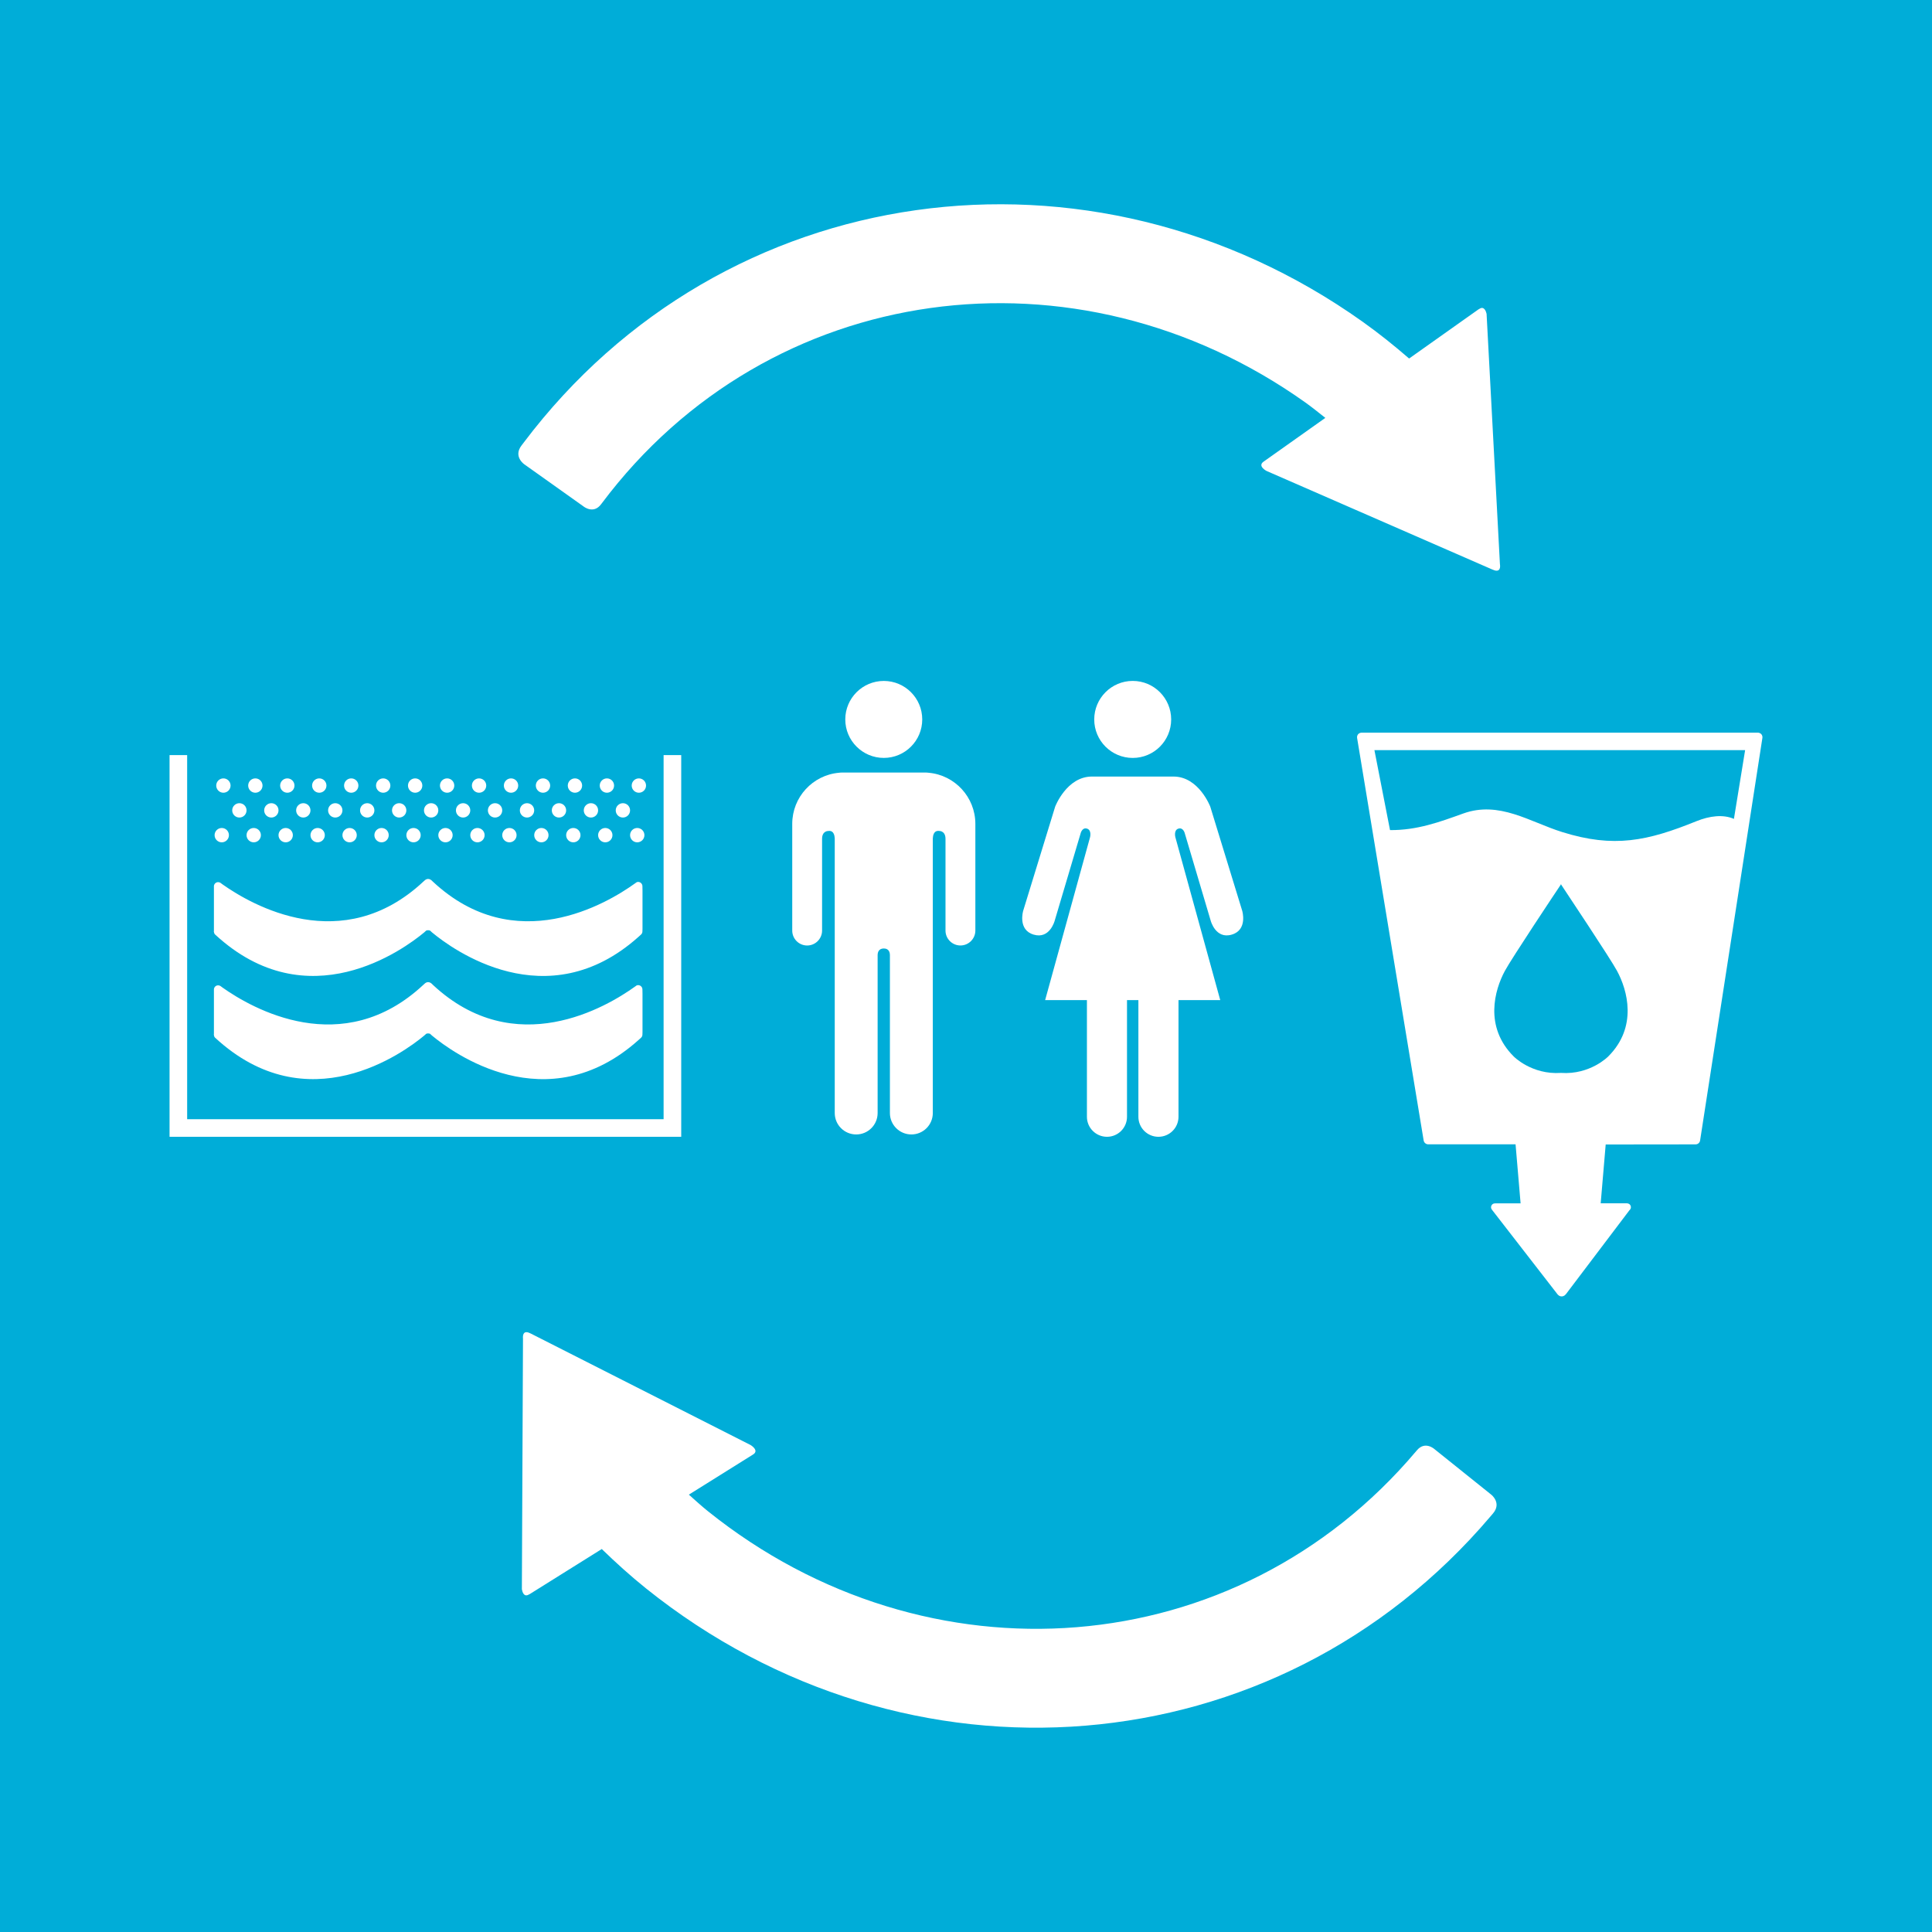 <?xml version="1.0" encoding="utf-8"?>
<!-- Generator: Adobe Illustrator 24.0.1, SVG Export Plug-In . SVG Version: 6.00 Build 0)  -->
<svg version="1.1" id="TARGETS" xmlns="http://www.w3.org/2000/svg" xmlns:xlink="http://www.w3.org/1999/xlink" x="0px" y="0px"
	 viewBox="0 0 94.847 94.847" style="enable-background:new 0 0 94.847 94.847;" xml:space="preserve">
<style type="text/css">
	.st0{fill:#00ADD8;}
	.st1{fill:#FFFFFF;}
</style>
<rect class="st0" width="94.847" height="94.847"/>
<g>
	<path class="st1" d="M73.21,73.377l-2.782-2.231c0,0-0.465-0.429-0.869,0.055l-0.034,0.039c-8.846,10.484-24.011,11.582-34.77,2.95
		c-0.326-0.261-0.628-0.54-0.937-0.814l3.154-1.972c0.319-0.2-0.121-0.462-0.121-0.462l-10.787-5.472
		c-0.342-0.182-0.39,0.034-0.392,0.171l0.003,0.094v0.001L25.62,78.019c0.02,0.119,0.097,0.419,0.356,0.252
		c0.009-0.006,0.015-0.004,0.024-0.009l3.543-2.216c0.689,0.67,1.407,1.319,2.171,1.933c12.794,10.264,30.918,8.887,41.465-3.543
		c0.031-0.035,0.065-0.075,0.113-0.132C73.738,73.786,73.21,73.377,73.21,73.377z"/>
	<path class="st1" d="M25.738,22.793l2.906,2.067c0,0,0.488,0.401,0.864-0.105l0.032-0.041c8.225-10.978,23.301-12.952,34.541-4.957
		c0.34,0.242,0.658,0.503,0.983,0.758l-3.035,2.151c-0.307,0.218,0.148,0.454,0.148,0.454l11.085,4.839
		c0.352,0.162,0.387-0.056,0.381-0.191l-0.009-0.094v-0.002L72.98,15.406c-0.027-0.117-0.121-0.412-0.37-0.231
		c-0.009,0.007-0.015,0.005-0.024,0.01l-3.409,2.416c-0.726-0.629-1.48-1.235-2.279-1.804c-13.367-9.506-31.38-7.083-41.191,5.936
		c-0.028,0.037-0.06,0.078-0.105,0.138C25.187,22.416,25.738,22.793,25.738,22.793z"/>
	<path class="st1" d="M67.118,71.595c-0.027,0.027-0.057,0.052-0.084,0.079C66.734,71.959,67.118,71.595,67.118,71.595z"/>
	<g>
		<polygon class="st1" points="32.578,37.07 32.578,54.945 9.188,54.945 9.188,37.07 8.324,37.07 8.324,55.808 33.443,55.808 
			33.443,37.07 		"/>
		<path class="st1" d="M10.556,45.874c0.002,0.001,0.003,0.003,0.005,0.005c4.548,4.201,9.273,0.72,10.263-0.104l0.099-0.09
			c0.028-0.012,0.058-0.017,0.092-0.017c0.034,0,0.067,0.005,0.097,0.017l0.098,0.09c0.98,0.817,5.635,4.245,10.139,0.214
			l0.132-0.12c0.035-0.037,0.057-0.087,0.057-0.142l0.004-0.134v-1.867l-0.004-0.219c0-0.116-0.095-0.211-0.211-0.211
			c-0.026,0-0.05,0.006-0.072,0.015l-0.089,0.063c-1.364,0.98-5.873,3.679-9.915-0.092l-0.062-0.06
			c-0.046-0.039-0.107-0.072-0.173-0.072c-0.064,0-0.125,0.033-0.167,0.072l-0.067,0.06c-3.976,3.712-8.415,1.154-9.853,0.138
			l-0.112-0.083c-0.032-0.018-0.07-0.03-0.109-0.03c-0.108,0-0.193,0.081-0.206,0.185v0.05v0.12v2.039
			c-0.002,0.008-0.005,0.015-0.005,0.025c0,0.009,0.004,0.017,0.005,0.026C10.507,45.799,10.525,45.841,10.556,45.874z"/>
		<path class="st1" d="M10.556,50.94c0.002,0.001,0.003,0.003,0.005,0.005c4.548,4.201,9.273,0.72,10.263-0.104l0.099-0.089
			c0.028-0.013,0.058-0.018,0.092-0.018c0.034,0,0.067,0.005,0.097,0.018l0.098,0.089c0.98,0.817,5.635,4.245,10.139,0.214
			l0.132-0.12c0.035-0.037,0.057-0.086,0.057-0.142l0.004-0.134v-1.867l-0.004-0.218c0-0.117-0.095-0.211-0.211-0.211
			c-0.026,0-0.05,0.006-0.072,0.014l-0.089,0.063c-1.364,0.98-5.873,3.679-9.915-0.091l-0.062-0.061
			c-0.046-0.039-0.107-0.072-0.173-0.072c-0.064,0-0.125,0.033-0.167,0.072l-0.067,0.061c-3.976,3.712-8.415,1.153-9.853,0.137
			l-0.112-0.083c-0.032-0.018-0.07-0.03-0.109-0.03c-0.108,0-0.193,0.081-0.206,0.185v0.051v0.119v2.039
			c-0.002,0.008-0.005,0.015-0.005,0.025c0,0.009,0.004,0.017,0.005,0.026C10.507,50.865,10.525,50.908,10.556,50.94z"/>
		<path class="st1" d="M10.887,41.352c0.194,0,0.352-0.157,0.352-0.352c0-0.194-0.157-0.352-0.352-0.352
			c-0.194,0-0.352,0.158-0.352,0.352C10.536,41.195,10.693,41.352,10.887,41.352z"/>
		<circle class="st1" cx="12.456" cy="41" r="0.352"/>
		<circle class="st1" cx="14.025" cy="41" r="0.352"/>
		<path class="st1" d="M15.594,41.352c0.194,0,0.352-0.157,0.352-0.352c0-0.194-0.157-0.352-0.352-0.352
			c-0.194,0-0.352,0.158-0.352,0.352C15.243,41.195,15.4,41.352,15.594,41.352z"/>
		<path class="st1" d="M17.163,41.352c0.194,0,0.352-0.157,0.352-0.352c0-0.194-0.157-0.352-0.352-0.352
			c-0.194,0-0.352,0.158-0.352,0.352C16.812,41.195,16.969,41.352,17.163,41.352z"/>
		<circle class="st1" cx="18.732" cy="41" r="0.352"/>
		<path class="st1" d="M20.301,41.352c0.194,0,0.352-0.157,0.352-0.352c0-0.194-0.157-0.352-0.352-0.352
			c-0.194,0-0.352,0.158-0.352,0.352C19.95,41.195,20.107,41.352,20.301,41.352z"/>
		<path class="st1" d="M21.87,41.352c0.194,0,0.352-0.157,0.352-0.352c0-0.194-0.157-0.352-0.352-0.352
			c-0.194,0-0.352,0.158-0.352,0.352C21.519,41.195,21.676,41.352,21.87,41.352z"/>
		<path class="st1" d="M23.439,41.352c0.194,0,0.352-0.157,0.352-0.352c0-0.194-0.158-0.352-0.352-0.352
			c-0.194,0-0.352,0.158-0.352,0.352C23.088,41.195,23.245,41.352,23.439,41.352z"/>
		<path class="st1" d="M25.008,41.352c0.194,0,0.352-0.157,0.352-0.352c0-0.194-0.157-0.352-0.352-0.352
			c-0.194,0-0.352,0.158-0.352,0.352C24.657,41.195,24.814,41.352,25.008,41.352z"/>
		<path class="st1" d="M26.577,41.352c0.194,0,0.352-0.157,0.352-0.352c0-0.194-0.157-0.352-0.352-0.352S26.226,40.806,26.226,41
			C26.226,41.195,26.383,41.352,26.577,41.352z"/>
		<circle class="st1" cx="28.146" cy="41" r="0.352"/>
		<path class="st1" d="M29.715,41.352c0.194,0,0.352-0.157,0.352-0.352c0-0.194-0.157-0.352-0.352-0.352
			c-0.194,0-0.352,0.158-0.352,0.352C29.364,41.195,29.521,41.352,29.715,41.352z"/>
		<circle class="st1" cx="31.284" cy="41" r="0.352"/>
		<path class="st1" d="M11.752,40.135c0.194,0,0.352-0.157,0.352-0.352s-0.157-0.352-0.352-0.352c-0.194,0-0.352,0.157-0.352,0.352
			S11.558,40.135,11.752,40.135z"/>
		<path class="st1" d="M13.321,40.135c0.194,0,0.352-0.157,0.352-0.352s-0.157-0.352-0.352-0.352c-0.194,0-0.352,0.157-0.352,0.352
			S13.127,40.135,13.321,40.135z"/>
		<path class="st1" d="M14.89,40.135c0.194,0,0.352-0.157,0.352-0.352s-0.157-0.352-0.352-0.352s-0.352,0.157-0.352,0.352
			S14.696,40.135,14.89,40.135z"/>
		<path class="st1" d="M16.459,40.135c0.194,0,0.352-0.157,0.352-0.352s-0.157-0.352-0.352-0.352c-0.194,0-0.352,0.157-0.352,0.352
			S16.265,40.135,16.459,40.135z"/>
		<path class="st1" d="M18.028,40.135c0.194,0,0.352-0.157,0.352-0.352s-0.158-0.352-0.352-0.352c-0.194,0-0.352,0.157-0.352,0.352
			S17.834,40.135,18.028,40.135z"/>
		<path class="st1" d="M19.597,40.135c0.194,0,0.352-0.157,0.352-0.352s-0.157-0.352-0.352-0.352s-0.352,0.157-0.352,0.352
			S19.403,40.135,19.597,40.135z"/>
		<path class="st1" d="M21.166,40.135c0.194,0,0.352-0.157,0.352-0.352s-0.157-0.352-0.352-0.352s-0.352,0.157-0.352,0.352
			S20.971,40.135,21.166,40.135z"/>
		<path class="st1" d="M22.735,40.135c0.194,0,0.352-0.157,0.352-0.352s-0.157-0.352-0.352-0.352c-0.194,0-0.352,0.157-0.352,0.352
			S22.541,40.135,22.735,40.135z"/>
		<path class="st1" d="M24.304,40.135c0.194,0,0.352-0.157,0.352-0.352s-0.157-0.352-0.352-0.352c-0.194,0-0.352,0.157-0.352,0.352
			S24.109,40.135,24.304,40.135z"/>
		<path class="st1" d="M25.873,40.135c0.194,0,0.352-0.157,0.352-0.352s-0.157-0.352-0.352-0.352c-0.194,0-0.352,0.157-0.352,0.352
			S25.678,40.135,25.873,40.135z"/>
		<path class="st1" d="M27.442,40.135c0.194,0,0.352-0.157,0.352-0.352s-0.157-0.352-0.352-0.352c-0.194,0-0.352,0.157-0.352,0.352
			S27.247,40.135,27.442,40.135z"/>
		<path class="st1" d="M29.011,40.135c0.194,0,0.352-0.157,0.352-0.352s-0.157-0.352-0.352-0.352c-0.194,0-0.352,0.157-0.352,0.352
			S28.816,40.135,29.011,40.135z"/>
		<path class="st1" d="M30.58,40.135c0.194,0,0.352-0.157,0.352-0.352s-0.157-0.352-0.352-0.352c-0.194,0-0.352,0.157-0.352,0.352
			S30.385,40.135,30.58,40.135z"/>
		<path class="st1" d="M10.967,38.917c0.194,0,0.352-0.157,0.352-0.352c0-0.194-0.157-0.352-0.352-0.352
			c-0.194,0-0.352,0.157-0.352,0.352C10.616,38.76,10.773,38.917,10.967,38.917z"/>
		<path class="st1" d="M12.536,38.917c0.194,0,0.352-0.157,0.352-0.352c0-0.194-0.157-0.352-0.352-0.352s-0.352,0.157-0.352,0.352
			C12.185,38.76,12.342,38.917,12.536,38.917z"/>
		<path class="st1" d="M14.105,38.917c0.194,0,0.352-0.157,0.352-0.352c0-0.194-0.157-0.352-0.352-0.352
			c-0.194,0-0.352,0.157-0.352,0.352C13.754,38.76,13.911,38.917,14.105,38.917z"/>
		<path class="st1" d="M15.674,38.917c0.194,0,0.352-0.157,0.352-0.352c0-0.194-0.157-0.352-0.352-0.352
			c-0.194,0-0.352,0.157-0.352,0.352C15.323,38.76,15.48,38.917,15.674,38.917z"/>
		<path class="st1" d="M17.243,38.917c0.194,0,0.352-0.157,0.352-0.352c0-0.194-0.157-0.352-0.352-0.352
			c-0.194,0-0.352,0.157-0.352,0.352C16.892,38.76,17.049,38.917,17.243,38.917z"/>
		<path class="st1" d="M18.812,38.917c0.194,0,0.352-0.157,0.352-0.352c0-0.194-0.157-0.352-0.352-0.352
			c-0.194,0-0.352,0.157-0.352,0.352C18.461,38.76,18.618,38.917,18.812,38.917z"/>
		<path class="st1" d="M20.381,38.917c0.194,0,0.352-0.157,0.352-0.352c0-0.194-0.157-0.352-0.352-0.352
			c-0.194,0-0.352,0.157-0.352,0.352C20.03,38.76,20.187,38.917,20.381,38.917z"/>
		<path class="st1" d="M21.95,38.917c0.194,0,0.352-0.157,0.352-0.352c0-0.194-0.157-0.352-0.352-0.352
			c-0.194,0-0.352,0.157-0.352,0.352C21.599,38.76,21.756,38.917,21.95,38.917z"/>
		<path class="st1" d="M23.519,38.917c0.194,0,0.352-0.157,0.352-0.352c0-0.194-0.158-0.352-0.352-0.352
			c-0.194,0-0.352,0.157-0.352,0.352C23.168,38.76,23.325,38.917,23.519,38.917z"/>
		<path class="st1" d="M25.088,38.917c0.194,0,0.352-0.157,0.352-0.352c0-0.194-0.157-0.352-0.352-0.352
			c-0.194,0-0.352,0.157-0.352,0.352C24.736,38.76,24.894,38.917,25.088,38.917z"/>
		<path class="st1" d="M26.657,38.917c0.194,0,0.352-0.157,0.352-0.352c0-0.194-0.157-0.352-0.352-0.352
			c-0.194,0-0.352,0.157-0.352,0.352C26.306,38.76,26.463,38.917,26.657,38.917z"/>
		<path class="st1" d="M28.226,38.917c0.194,0,0.352-0.157,0.352-0.352c0-0.194-0.158-0.352-0.352-0.352
			c-0.194,0-0.352,0.157-0.352,0.352C27.874,38.76,28.032,38.917,28.226,38.917z"/>
		<path class="st1" d="M29.795,38.917c0.194,0,0.352-0.157,0.352-0.352c0-0.194-0.157-0.352-0.352-0.352
			c-0.194,0-0.352,0.157-0.352,0.352C29.443,38.76,29.601,38.917,29.795,38.917z"/>
		<path class="st1" d="M31.364,38.917c0.194,0,0.352-0.157,0.352-0.352c0-0.194-0.157-0.352-0.352-0.352s-0.352,0.157-0.352,0.352
			C31.012,38.76,31.17,38.917,31.364,38.917z"/>
	</g>
	<g>
		<g>
			<path class="st1" d="M43.388,37.208c1.042,0,1.887-0.846,1.887-1.889c0-1.044-0.845-1.89-1.887-1.89
				c-1.043,0-1.891,0.846-1.891,1.89C41.498,36.362,42.345,37.208,43.388,37.208"/>
			<path class="st1" d="M45.594,37.937c-0.044-0.004-0.089-0.011-0.144-0.011h-2.061h-2.068c-0.05,0-0.096,0.007-0.138,0.011
				c-1.285,0.116-2.29,1.195-2.29,2.51v0.628v0.275v4.335c0,0.402,0.326,0.732,0.732,0.732c0.405,0,0.733-0.33,0.733-0.732v-4.498
				c0-0.168,0.047-0.397,0.358-0.397c0.211,0,0.257,0.225,0.264,0.369v13.483c0,0.579,0.47,1.051,1.054,1.051
				c0.582,0,1.051-0.472,1.051-1.051v-7.771c0.002-0.085,0.035-0.308,0.303-0.308h0.002c0.266,0,0.295,0.223,0.298,0.308v7.771
				c0,0.579,0.471,1.051,1.054,1.051c0.583,0,1.052-0.472,1.052-1.051V41.158c0.007-0.144,0.052-0.369,0.266-0.369
				c0.308,0,0.357,0.229,0.357,0.397v4.498c0,0.402,0.327,0.732,0.734,0.732c0.403,0,0.732-0.33,0.732-0.732v-4.335v-0.275v-0.628
				C47.881,39.131,46.875,38.053,45.594,37.937"/>
		</g>
		<path class="st1" d="M55.609,37.209c1.044,0,1.887-0.846,1.887-1.89c0-1.043-0.843-1.891-1.887-1.891
			c-1.044,0-1.89,0.848-1.89,1.891C53.718,36.363,54.565,37.209,55.609,37.209z"/>
		<path class="st1" d="M59.415,39.6c0,0-0.562-1.477-1.805-1.477h-2.001h-2.003c-1.242,0-1.805,1.477-1.805,1.477l-1.57,5.113
			c0,0-0.28,0.937,0.515,1.17c0.791,0.236,1.031-0.68,1.031-0.68l1.267-4.268c0,0,0.068-0.329,0.316-0.257
			c0.246,0.071,0.154,0.422,0.154,0.422l-2.205,7.997h2.051v5.729c0,0.541,0.441,0.982,0.986,0.982c0.542,0,0.982-0.441,0.982-0.982
			v-5.729h0.281h0.278v5.729c0,0.541,0.439,0.982,0.983,0.982c0.546,0,0.986-0.441,0.986-0.982v-5.729h2.049l-2.203-7.997
			c0,0-0.093-0.352,0.154-0.422c0.248-0.071,0.316,0.257,0.316,0.257l1.266,4.268c0,0,0.241,0.915,1.032,0.68
			c0.796-0.233,0.514-1.17,0.514-1.17L59.415,39.6z"/>
	</g>
	<path class="st1" d="M86.47,36.045c-0.046-0.049-0.107-0.077-0.176-0.077H66.848c-0.067,0-0.129,0.028-0.175,0.077
		c-0.043,0.054-0.06,0.121-0.049,0.184l3.267,19.759c0.018,0.109,0.114,0.19,0.224,0.19h4.288l0.247,2.897l-1.216,0.001
		l-0.056,0.002c-0.099,0.005-0.178,0.087-0.178,0.189c0,0.045,0.016,0.087,0.042,0.119l0.027,0.035l3.199,4.126l0.042,0.039
		c0.038,0.035,0.095,0.059,0.159,0.058c0.054-0.001,0.103-0.019,0.14-0.046l0.026-0.025l0.04-0.038l3.113-4.114l0.02-0.021
		l0.003-0.003c0.033-0.034,0.054-0.081,0.054-0.133c0-0.1-0.076-0.179-0.173-0.187c-0.005,0-0.01-0.003-0.015-0.003l-0.002,0
		l-0.003,0l-0.089,0l-1.201,0l0.246-2.889l4.412-0.005c0.113,0,0.207-0.081,0.223-0.194l3.057-19.756
		C86.531,36.161,86.512,36.096,86.47,36.045z M78.954,51.863c0,0-0.883,0.908-2.321,0.809c-1.44,0.098-2.323-0.809-2.323-0.809
		c-1.457-1.455-0.937-3.266-0.43-4.202c0.313-0.586,2.551-3.948,2.744-4.233v-0.023c0,0,0.003,0.004,0.009,0.011l0.008-0.011v0.023
		c0.187,0.286,2.429,3.647,2.742,4.233C79.891,48.597,80.41,50.408,78.954,51.863z M85.123,40.202
		c-0.527-0.232-1.195-0.148-1.837,0.111c-2.413,0.978-4.055,1.33-6.593,0.535c-1.598-0.5-3.093-1.548-4.861-0.91
		c-1.173,0.422-2.266,0.824-3.592,0.814l-0.766-3.927h18.199L85.123,40.202z"/>
</g>
</svg>
